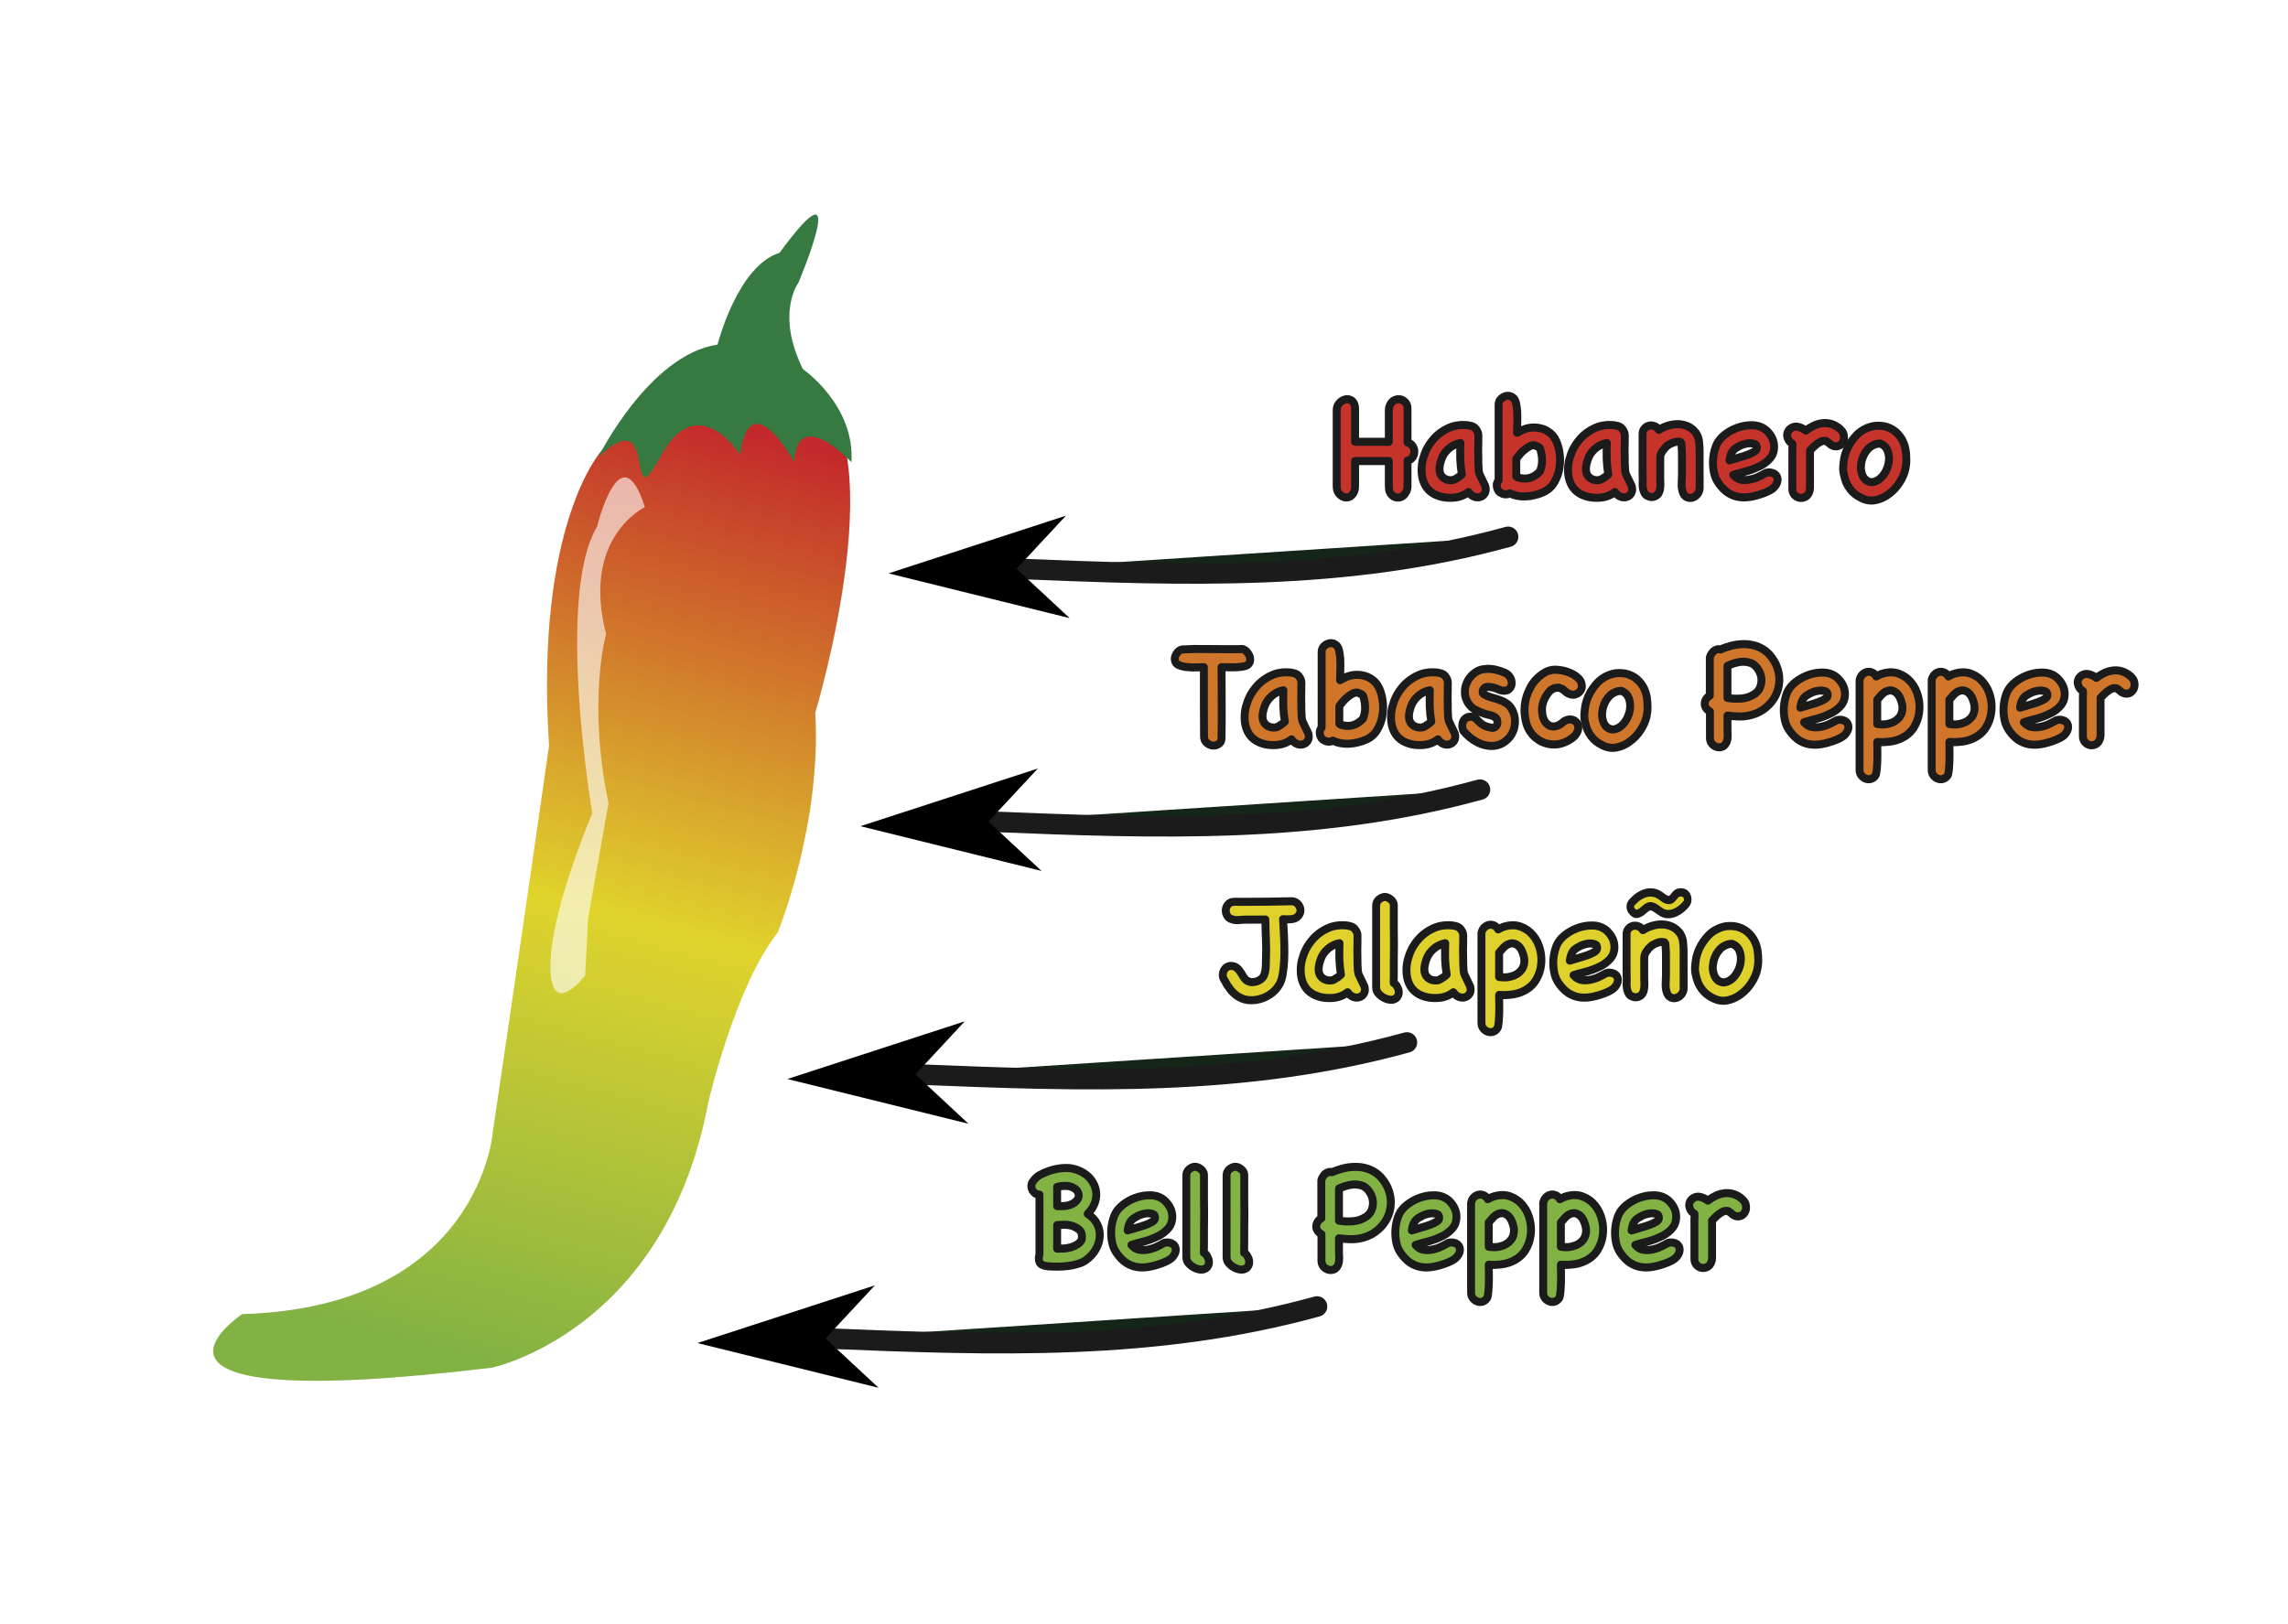<?xml version="1.0" encoding="UTF-8" standalone="no"?>
<svg
   version="1.1"
   x="0"
   y="0"
   width="1038.944"
   height="737.827"
   viewBox="0 0 1038.944 737.827"
   id="svg122020"
   sodipodi:docname="scovillescalediagram.svg"
   xml:space="preserve"
   inkscape:version="1.2.2 (b0a8486, 2022-12-01)"
   xmlns:inkscape="http://www.inkscape.org/namespaces/inkscape"
   xmlns:sodipodi="http://sodipodi.sourceforge.net/DTD/sodipodi-0.dtd"
   xmlns:xlink="http://www.w3.org/1999/xlink"
   xmlns="http://www.w3.org/2000/svg"
   xmlns:svg="http://www.w3.org/2000/svg"><defs
     id="defs122024"><marker
       style="overflow:visible"
       id="Arrow1L"
       refX="0"
       refY="0"
       orient="auto-start-reverse"
       inkscape:stockid="Arrow1L"
       markerWidth="8.75"
       markerHeight="5"
       viewBox="0 0 8.75 5"
       inkscape:isstock="true"
       inkscape:collect="always"
       preserveAspectRatio="xMidYMid"><path
         style="fill:context-stroke;fill-rule:evenodd;stroke:none"
         d="M 0,0 5,-5 -12.5,0 5,5 Z"
         id="arrow1L"
         transform="scale(-0.5)" /></marker><linearGradient
       inkscape:collect="always"
       id="linearGradient123259"><stop
         style="stop-color:#c3282b;stop-opacity:1;"
         offset="0"
         id="stop123255" /><stop
         style="stop-color:#e0d32c;stop-opacity:1;"
         offset="0.518"
         id="stop123332" /><stop
         style="stop-color:#82b244;stop-opacity:1;"
         offset="1"
         id="stop123257" /></linearGradient><linearGradient
       inkscape:collect="always"
       xlink:href="#linearGradient123259"
       id="linearGradient123261"
       x1="270.144"
       y1="91.315"
       x2="121.659"
       y2="330.368"
       gradientUnits="userSpaceOnUse"
       gradientTransform="matrix(1.423,-0.478,0.508,1.516,-153.341,-2.225)" /></defs><sodipodi:namedview
     id="namedview122022"
     pagecolor="#ffffff"
     bordercolor="#000000"
     borderopacity="0.25"
     inkscape:showpageshadow="2"
     inkscape:pageopacity="0.0"
     inkscape:pagecheckerboard="0"
     inkscape:deskcolor="#d1d1d1"
     showgrid="false"
     inkscape:zoom="0.41986485"
     inkscape:cx="434.66368"
     inkscape:cy="472.77118"
     inkscape:window-width="1390"
     inkscape:window-height="1099"
     inkscape:window-x="0"
     inkscape:window-y="26"
     inkscape:window-maximized="0"
     inkscape:current-layer="Layer_1" /><g
     id="Layer_1"
     transform="translate(92.363,195.484)"><g
       id="g148775"><path
         d="m 180.808,9.221 c 0,0 -30.452,33.12 -23.857,134.037 0,0 -13.991,97.631 -25.532,175.371 0,0 -5.764,79.522 -113.81,82.788 0,0 -70.088,46.416 113.364,24.332 0,0 78.917,-16.4 98.374,-120.903 0,0 12.273,-52.566 31.421,-76.737 0,0 19.993,-48.676 17.073,-99.86 0,0 39.387,-130.376 -6.018,-149.56 C 226.435,-40.444 180.808,9.221 180.808,9.221"
         fill="#C3282B"
         id="path122007"
         style="fill:url(#linearGradient123261);fill-opacity:1;stroke-width:1.549" /><path
         d="m 179.239,12.263 c 0,0 23.014,-46.579 54.224,-51.228 0,0 8.963,-35.66 28.158,-41.711 33.706,-45.847 8.534,13.683 8.534,13.683 0,0 -10.468,13.82 2.08,39.187 0,0 23.705,16.271 22.007,42.263 0,0 -24.382,-26.177 -26.011,-0.148 0,0 -20.091,-36.551 -24.529,-3.283 0,0 -19.219,-30.428 -36.087,0.713 -16.836,31.073 0.087,-26.773 -28.375,0.523"
         fill="#378343"
         id="path122009"
         sodipodi:nodetypes="cccccccccc"
         style="fill:#367941;fill-opacity:1;stroke-width:1.549" /><path
         d="m 173.37,247.598 c 0,0 -15.99,20.834 -15.809,-4.648 0.217,-25.38 19.041,-68.988 19.041,-68.988 0,0 -16.88,-98.666 2.186,-130.308 0,0 10.634,-43.678 21.669,-8.768 0,0 -28.963,13.553 -17.623,57.6 0,0 -8.568,30.695 1.115,76.853 l -9.269,52.275 -1.308,25.984"
         fill="#fffffe"
         id="path122011"
         style="opacity:0.613;stroke-width:1.549" /><path
         style="opacity:1;fill:#152518;fill-opacity:1;stroke:#1b1b1b;stroke-width:9.31;stroke-linecap:round;stroke-linejoin:round;stroke-dasharray:none;marker-start:url(#Arrow1L)"
         d="m 282.477,412.456 c 76.566,3.151 149.628,5.793 223.192,-14.508"
         id="path134402"
         sodipodi:nodetypes="cc" /><g
         aria-label="Bell Pepper"
         transform="scale(0.992,1.009)"
         id="text135769"
         style="font-weight:bold;font-size:60px;-inkscape-font-specification:'sans-serif Bold';opacity:1;fill:#82b244;stroke:#1b1b1b;stroke-width:3.623;stroke-linecap:round;stroke-linejoin:round"><path
           d="m 386.214,376.255 q -2.851,-0.331 -3.514,-1.856 -0.597,-1.591 0,-3.448 v -26.917 q -1.061,0 -1.923,-0.53 -0.796,-0.597 -1.326,-1.459 -0.464,-0.862 -0.464,-1.856 0,-1.061 0.597,-1.923 1.326,-1.989 3.381,-3.116 2.122,-1.127 4.376,-1.856 3.514,-1.127 7.028,-1.26 3.58,-0.133 7.028,1.459 3.116,1.459 4.906,3.779 1.79,2.32 2.254,4.972 0.464,2.586 -0.464,5.37 -0.928,2.718 -3.315,5.105 3.116,1.989 4.442,4.773 1.326,2.718 1.061,5.635 -0.199,2.917 -1.856,5.635 -1.591,2.718 -4.376,4.707 -1.657,1.193 -3.912,1.79 -2.188,0.663 -4.575,0.928 -2.32,0.265 -4.641,0.265 -2.32,0 -4.243,-0.133 z m 14.122,-16.84 q -1.193,-0.796 -2.32,-1.193 -1.127,-0.398 -2.32,-0.53 -1.127,-0.133 -2.32,-0.066 -1.193,0.066 -2.586,0.133 v 10.608 q 1.459,0 3.116,-0.066 1.657,-0.133 3.182,-0.53 1.525,-0.464 2.851,-1.26 1.326,-0.796 2.122,-2.188 0.199,-1.591 -0.066,-2.718 -0.265,-1.193 -1.657,-2.188 z m -9.547,-10.21 q 1.193,0 2.387,0 1.193,0 2.32,-0.199 1.193,-0.265 2.254,-0.796 1.127,-0.53 1.989,-1.525 1.26,-1.392 0.862,-2.917 -0.331,-1.591 -1.856,-2.519 -1.724,-1.127 -3.912,-1.127 -2.188,-0.066 -4.044,0.464 z"
           style="font-family:Chalkboard;-inkscape-font-specification:'Chalkboard Bold'"
           id="path151975" /><path
           d="m 439.783,365.779 q 1.591,-0.398 2.785,0 1.26,0.332 1.923,1.193 0.663,0.862 0.597,2.122 -0.066,1.26 -1.127,2.652 -0.862,1.127 -2.387,1.923 -1.525,0.796 -2.851,1.26 -3.249,1.193 -6.166,1.657 -2.917,0.464 -5.503,0 -2.519,-0.464 -4.773,-1.923 -2.188,-1.459 -4.111,-4.111 -1.326,-1.79 -1.989,-4.044 -0.597,-2.32 -0.663,-4.707 -0.066,-2.387 0.398,-4.707 0.464,-2.32 1.326,-4.177 1.127,-2.32 3.58,-4.243 2.453,-1.923 5.436,-3.05 2.983,-1.127 6.099,-1.26 3.116,-0.199 5.503,0.928 1.989,0.928 3.381,2.718 1.459,1.724 1.989,3.779 0.53,2.055 0.066,4.177 -0.398,2.055 -2.122,3.779 -1.657,1.657 -3.646,2.718 -1.989,0.994 -4.111,1.79 -2.122,0.729 -4.376,1.26 -2.188,0.53 -4.243,1.193 1.392,1.591 3.182,2.055 1.79,0.398 3.713,0.133 1.989,-0.265 3.978,-1.061 1.989,-0.862 3.713,-1.856 z m -13.392,-11.403 q -1.525,0.862 -2.254,2.188 -0.729,1.26 -1.061,3.58 1.724,-0.53 3.845,-1.127 2.188,-0.597 4.111,-1.26 1.923,-0.663 3.249,-1.459 1.326,-0.796 1.326,-1.724 0,-0.53 -0.199,-0.994 -0.133,-0.53 -0.663,-0.729 -1.856,-0.663 -3.845,-0.265 -1.989,0.398 -3.315,1.127 z"
           style="font-family:Chalkboard;-inkscape-font-specification:'Chalkboard Bold'"
           id="path151977" /><path
           d="m 458.546,370.553 q 0.729,0.663 1.193,1.724 0.53,0.994 0.53,2.055 0.066,0.994 -0.464,1.856 -0.464,0.928 -1.724,1.392 -0.994,0.331 -2.188,0.133 -1.193,-0.199 -2.387,-0.796 -1.127,-0.597 -2.055,-1.459 -0.862,-0.796 -1.26,-1.79 -0.133,-0.331 -0.199,-0.729 -0.066,-0.464 -0.066,-0.796 v -36.796 q 0,-1.525 1.127,-2.586 1.193,-1.061 2.586,-1.26 0.663,-0.066 1.392,0.199 0.796,0.265 1.459,0.796 0.663,0.464 1.061,1.127 0.464,0.663 0.464,1.392 0,1.724 0,4.575 0,2.851 0,6.232 0.066,3.381 0.066,7.028 0,3.58 -0.066,6.895 0,3.315 0,6.099 0,2.718 -0.066,4.376 z"
           style="font-family:Chalkboard;-inkscape-font-specification:'Chalkboard Bold'"
           id="path151979" /><path
           d="m 476.977,370.553 q 0.729,0.663 1.193,1.724 0.53,0.994 0.53,2.055 0.066,0.994 -0.464,1.856 -0.464,0.928 -1.724,1.392 -0.994,0.331 -2.188,0.133 -1.193,-0.199 -2.387,-0.796 -1.127,-0.597 -2.055,-1.459 -0.862,-0.796 -1.26,-1.79 -0.133,-0.331 -0.199,-0.729 -0.066,-0.464 -0.066,-0.796 v -36.796 q 0,-1.525 1.127,-2.586 1.193,-1.061 2.586,-1.26 0.663,-0.066 1.392,0.199 0.796,0.265 1.459,0.796 0.663,0.464 1.061,1.127 0.464,0.663 0.464,1.392 0,1.724 0,4.575 0,2.851 0,6.232 0.066,3.381 0.066,7.028 0,3.58 -0.066,6.895 0,3.315 0,6.099 0,2.718 -0.066,4.376 z"
           style="font-family:Chalkboard;-inkscape-font-specification:'Chalkboard Bold'"
           id="path151981" /><path
           d="m 511.783,337.337 q 0.199,-0.729 0.663,-1.392 0.464,-0.729 1.061,-1.26 0.663,-0.53 1.392,-0.729 0.796,-0.265 1.591,0 2.453,-0.994 4.972,-1.657 2.586,-0.663 5.105,-0.729 2.586,-0.133 5.039,0.464 2.519,0.53 4.84,2.055 1.856,1.193 3.249,2.983 1.459,1.79 2.387,3.779 1.591,3.58 1.459,7.16 -0.133,3.514 -1.657,6.564 -1.525,3.05 -4.309,5.37 -2.718,2.32 -6.431,3.381 -2.785,0.796 -5.702,0.796 -2.851,-0.066 -5.635,-0.398 v 6.431 q 0,0.729 0.066,1.525 0.066,0.796 0,1.591 0,0.796 -0.199,1.525 -0.133,0.796 -0.597,1.459 -0.796,1.326 -2.055,1.591 -1.26,0.331 -2.453,-0.133 -1.127,-0.398 -1.989,-1.459 -0.796,-0.994 -0.796,-2.453 v -11.934 q -1.26,-0.663 -1.856,-1.657 -0.597,-0.994 -0.53,-1.989 0.066,-1.061 0.663,-1.989 0.597,-0.928 1.657,-1.525 v -16.972 z m 19.293,2.917 q -2.785,-1.127 -5.702,-0.663 -2.851,0.464 -5.569,1.724 v 14.453 q 3.116,0.53 6.365,0.265 3.249,-0.265 5.967,-1.989 1.923,-1.26 2.652,-3.182 0.729,-1.923 0.53,-3.912 -0.199,-1.989 -1.326,-3.779 -1.127,-1.856 -2.917,-2.917 z"
           style="font-family:Chalkboard;-inkscape-font-specification:'Chalkboard Bold'"
           id="path151983" /><path
           d="m 569.86,365.779 q 1.591,-0.398 2.785,0 1.26,0.332 1.923,1.193 0.663,0.862 0.597,2.122 -0.066,1.26 -1.127,2.652 -0.862,1.127 -2.387,1.923 -1.525,0.796 -2.851,1.26 -3.249,1.193 -6.166,1.657 -2.917,0.464 -5.503,0 -2.519,-0.464 -4.773,-1.923 -2.188,-1.459 -4.111,-4.111 -1.326,-1.79 -1.989,-4.044 -0.597,-2.32 -0.663,-4.707 -0.066,-2.387 0.398,-4.707 0.464,-2.32 1.326,-4.177 1.127,-2.32 3.58,-4.243 2.453,-1.923 5.436,-3.05 2.983,-1.127 6.099,-1.26 3.116,-0.199 5.503,0.928 1.989,0.928 3.381,2.718 1.459,1.724 1.989,3.779 0.53,2.055 0.066,4.177 -0.398,2.055 -2.122,3.779 -1.657,1.657 -3.646,2.718 -1.989,0.994 -4.111,1.79 -2.122,0.729 -4.376,1.26 -2.188,0.53 -4.243,1.193 1.392,1.591 3.182,2.055 1.79,0.398 3.713,0.133 1.989,-0.265 3.978,-1.061 1.989,-0.862 3.713,-1.856 z m -13.392,-11.403 q -1.525,0.862 -2.254,2.188 -0.729,1.26 -1.061,3.58 1.724,-0.53 3.845,-1.127 2.188,-0.597 4.111,-1.26 1.923,-0.663 3.249,-1.459 1.326,-0.796 1.326,-1.724 0,-0.53 -0.199,-0.994 -0.133,-0.53 -0.663,-0.729 -1.856,-0.663 -3.845,-0.265 -1.989,0.398 -3.315,1.127 z"
           style="font-family:Chalkboard;-inkscape-font-specification:'Chalkboard Bold'"
           id="path151985" /><path
           d="m 580.335,347.415 q 0.464,-1.591 1.459,-2.387 1.061,-0.862 2.188,-0.994 1.193,-0.133 2.254,0.398 1.061,0.53 1.657,1.657 0.729,-0.398 1.459,-0.729 0.729,-0.331 1.657,-0.597 4.243,-1.127 7.492,0.199 3.315,1.26 5.503,3.978 2.188,2.652 3.116,6.298 0.928,3.58 0.398,7.227 -0.464,3.58 -2.519,6.762 -2.055,3.116 -5.901,4.84 -2.519,1.127 -5.304,1.392 -2.718,0.331 -5.436,0.133 0,0.066 0,1.061 0.066,0.994 0.066,2.519 0,1.525 0,3.315 0,1.79 -0.133,3.448 -0.066,1.657 -0.265,2.917 -0.133,1.326 -0.464,1.79 -0.862,1.26 -2.122,1.591 -1.26,0.331 -2.387,-0.133 -1.127,-0.398 -1.989,-1.459 -0.796,-0.994 -0.796,-2.453 v -40.376 z m 8.486,8.619 q -0.199,0.331 -0.199,0.331 0,-0.066 -0.265,0.199 v 10.939 q 1.326,0.199 2.652,0.199 1.326,0 2.785,-0.398 2.983,-0.729 4.707,-2.851 1.724,-2.188 1.326,-5.37 -0.199,-1.326 -0.796,-2.718 -0.53,-1.459 -1.459,-2.453 -0.928,-0.994 -2.188,-1.392 -1.26,-0.398 -2.851,0.265 -1.127,0.464 -2.055,1.392 -0.862,0.928 -1.657,1.856 z"
           style="font-family:Chalkboard;-inkscape-font-specification:'Chalkboard Bold'"
           id="path151987" /><path
           d="m 613.352,347.415 q 0.464,-1.591 1.459,-2.387 1.061,-0.862 2.188,-0.994 1.193,-0.133 2.254,0.398 1.061,0.53 1.657,1.657 0.729,-0.398 1.459,-0.729 0.729,-0.331 1.657,-0.597 4.243,-1.127 7.492,0.199 3.315,1.26 5.503,3.978 2.188,2.652 3.116,6.298 0.928,3.58 0.398,7.227 -0.464,3.58 -2.519,6.762 -2.055,3.116 -5.901,4.84 -2.519,1.127 -5.304,1.392 -2.718,0.331 -5.436,0.133 0,0.066 0,1.061 0.066,0.994 0.066,2.519 0,1.525 0,3.315 0,1.79 -0.133,3.448 -0.066,1.657 -0.265,2.917 -0.133,1.326 -0.464,1.79 -0.862,1.26 -2.122,1.591 -1.26,0.331 -2.387,-0.133 -1.127,-0.398 -1.989,-1.459 -0.796,-0.994 -0.796,-2.453 v -40.376 z m 8.486,8.619 q -0.199,0.331 -0.199,0.331 0,-0.066 -0.265,0.199 v 10.939 q 1.326,0.199 2.652,0.199 1.326,0 2.785,-0.398 2.983,-0.729 4.707,-2.851 1.724,-2.188 1.326,-5.37 -0.199,-1.326 -0.796,-2.718 -0.53,-1.459 -1.459,-2.453 -0.928,-0.994 -2.188,-1.392 -1.26,-0.398 -2.851,0.265 -1.127,0.464 -2.055,1.392 -0.862,0.928 -1.657,1.856 z"
           style="font-family:Chalkboard;-inkscape-font-specification:'Chalkboard Bold'"
           id="path151989" /><path
           d="m 670.435,365.779 q 1.591,-0.398 2.785,0 1.26,0.332 1.923,1.193 0.663,0.862 0.597,2.122 -0.066,1.26 -1.127,2.652 -0.862,1.127 -2.387,1.923 -1.525,0.796 -2.851,1.26 -3.249,1.193 -6.166,1.657 -2.917,0.464 -5.503,0 -2.519,-0.464 -4.773,-1.923 -2.188,-1.459 -4.11,-4.111 -1.326,-1.79 -1.989,-4.044 -0.597,-2.32 -0.663,-4.707 -0.066,-2.387 0.398,-4.707 0.464,-2.32 1.326,-4.177 1.127,-2.32 3.58,-4.243 2.453,-1.923 5.436,-3.05 2.983,-1.127 6.099,-1.26 3.116,-0.199 5.503,0.928 1.989,0.928 3.381,2.718 1.459,1.724 1.989,3.779 0.53,2.055 0.066,4.177 -0.398,2.055 -2.122,3.779 -1.657,1.657 -3.646,2.718 -1.989,0.994 -4.11,1.79 -2.122,0.729 -4.376,1.26 -2.188,0.53 -4.243,1.193 1.392,1.591 3.182,2.055 1.79,0.398 3.713,0.133 1.989,-0.265 3.978,-1.061 1.989,-0.862 3.713,-1.856 z M 657.043,354.376 q -1.525,0.862 -2.254,2.188 -0.729,1.26 -1.061,3.58 1.724,-0.53 3.845,-1.127 2.188,-0.597 4.111,-1.26 1.923,-0.663 3.249,-1.459 1.326,-0.796 1.326,-1.724 0,-0.53 -0.199,-0.994 -0.133,-0.53 -0.663,-0.729 -1.856,-0.663 -3.845,-0.265 -1.989,0.398 -3.315,1.127 z"
           style="font-family:Chalkboard;-inkscape-font-specification:'Chalkboard Bold'"
           id="path151991" /><path
           d="m 682.501,354.376 q 0,0.265 0.066,-0.133 0.066,-0.464 -0.066,-1.591 -1.061,-0.597 -1.657,-1.525 -0.597,-0.928 -0.729,-1.989 -0.066,-1.061 0.398,-1.989 0.53,-0.994 1.657,-1.657 1.525,-0.862 3.315,-0.331 1.856,0.53 3.182,1.591 1.657,-1.26 3.448,-2.122 1.79,-0.862 3.646,-1.127 1.856,-0.331 3.779,0.066 1.923,0.398 3.779,1.657 0.928,0.597 1.724,1.525 0.796,0.862 0.994,1.989 0.331,1.657 -0.265,2.917 -0.597,1.193 -1.657,1.79 -1.061,0.53 -2.387,0.331 -1.326,-0.265 -2.519,-1.459 -0.398,-0.265 -0.597,-0.398 -0.133,-0.199 -0.663,-0.464 -1.061,-0.265 -2.122,0.133 -0.994,0.398 -1.989,1.127 -0.928,0.663 -1.79,1.525 -0.796,0.796 -1.459,1.459 v 16.906 q 0,0.994 -0.398,1.923 -0.597,1.525 -1.923,2.122 -1.26,0.597 -2.586,0.331 -1.26,-0.265 -2.254,-1.326 -0.928,-1.061 -0.928,-2.718 v -18.564 z"
           style="font-family:Chalkboard;-inkscape-font-specification:'Chalkboard Bold'"
           id="path151993" /></g><g
         aria-label="Tabasco Pepper"
         transform="scale(0.992,1.009)"
         id="text140696"
         style="font-weight:bold;font-size:60px;-inkscape-font-specification:'sans-serif Bold';opacity:1;fill:#d0762b;stroke:#1b1b1b;stroke-width:3.623;stroke-linecap:round;stroke-linejoin:round"><path
           d="m 476.066,98.572 q 1.26,0.53 2.055,1.724 0.862,1.127 0.994,2.387 0.199,1.193 -0.464,2.188 -0.597,0.994 -2.188,1.326 -3.05,0.53 -5.768,0.464 -2.652,-0.066 -4.641,-0.066 0,7.956 0.066,15.646 0.066,7.691 -0.066,16.243 0,1.856 -1.26,2.652 -1.26,0.862 -2.785,0.729 -1.459,-0.133 -2.718,-1.193 -1.26,-1.061 -1.26,-2.917 -0.066,-7.823 -0.066,-15.58 0,-7.757 0,-15.58 -0.597,0 -2.055,0.066 -1.392,0.066 -3.116,0.066 -1.657,-0.066 -3.448,-0.265 -1.79,-0.265 -3.116,-0.928 -1.061,-0.53 -1.392,-1.525 -0.331,-1.061 -0.066,-2.122 0.331,-1.061 1.127,-1.989 0.796,-0.928 1.989,-1.26 5.569,-0.331 10.74,-0.199 5.238,0.066 10.608,0.066 1.591,0 3.182,0 1.591,-0.066 3.249,-0.066 z"
           style="font-family:Chalkboard;-inkscape-font-specification:'Chalkboard Bold'"
           id="path151996" /><path
           d="m 505.768,136.428 q 0.53,1.923 -0.199,3.182 -0.729,1.26 -2.055,1.657 -1.26,0.464 -2.785,-0.066 -1.525,-0.53 -2.652,-2.122 -1.856,1.392 -3.646,1.923 -1.724,0.597 -3.978,0.663 -3.381,0.133 -6.033,-0.796 -2.652,-0.862 -4.508,-2.652 -1.79,-1.79 -2.652,-4.442 -0.862,-2.718 -0.597,-6.232 0.133,-1.459 0.464,-2.851 0.398,-1.392 0.862,-2.718 0.53,-1.459 1.459,-3.116 0.994,-1.657 1.989,-2.851 3.58,-4.376 8.95,-6.298 0.928,-0.332 2.519,-0.597 1.591,-0.265 3.182,-0.199 1.657,0 3.116,0.398 1.525,0.398 2.254,1.392 0.597,0.796 0.862,1.392 0.265,0.597 0.265,1.26 0.066,0.663 0,1.459 0,0.729 0,1.856 0,1.856 -0.066,3.646 0,1.724 0.066,3.514 0,0.597 0,1.591 0,0.928 0.066,1.989 0.066,1.061 0.133,2.055 0.133,0.928 0.331,1.525 z m -14.055,-2.983 q 0.729,-0.464 1.657,-0.994 0.928,-0.597 1.657,-1.326 -0.597,-3.514 -0.729,-7.028 -0.066,-3.514 0.066,-7.094 -2.983,0.53 -5.37,2.586 -2.387,2.055 -3.315,4.84 -0.398,1.127 -0.663,2.32 -0.265,1.193 -0.199,2.32 0.066,1.525 0.796,2.586 0.729,0.994 1.724,1.525 1.061,0.53 2.188,0.597 1.193,0.066 2.188,-0.331 z"
           style="font-family:Chalkboard;-inkscape-font-specification:'Chalkboard Bold'"
           id="path151998" /><path
           d="m 524.133,141.069 q -1.923,0.066 -3.713,-0.265 -1.724,-0.331 -3.448,-1.127 -0.862,0.464 -1.724,0.464 -0.796,0 -1.525,-0.265 -0.663,-0.265 -1.193,-0.597 -0.464,-0.398 -0.663,-0.597 -0.729,-1.061 -0.862,-2.387 -0.133,-1.326 0.862,-2.519 V 99.699 q 0,-1.525 1.061,-2.519 1.061,-1.061 2.453,-1.326 1.392,-0.265 2.652,0.464 1.326,0.729 1.79,2.652 0.265,1.193 0.398,2.387 0.199,1.127 0.199,2.652 0.066,1.525 0,3.514 0,1.989 -0.133,4.906 0.597,-0.331 1.193,-0.597 0.663,-0.331 1.326,-0.663 1.856,-0.862 3.978,-1.061 2.122,-0.199 4.111,0.265 2.055,0.398 3.779,1.591 1.79,1.127 2.917,2.983 1.591,2.652 2.122,6.232 0.597,3.514 0,7.028 -0.53,3.448 -2.32,6.431 -1.724,2.983 -4.906,4.442 -1.989,0.928 -4.111,1.392 -2.055,0.53 -4.243,0.597 z m -4.177,-16.972 v 7.956 q 0.133,0.133 0.265,0.199 0.133,0.066 0.265,0.199 5.967,1.989 10.343,-2.718 0.994,-2.652 0.928,-4.972 0,-2.387 -0.862,-5.105 -0.332,-0.796 -1.127,-0.994 -0.729,-0.265 -1.326,-0.597 -1.061,-0.199 -2.32,0.398 -1.193,0.597 -2.32,1.525 -1.127,0.862 -2.055,1.923 -0.928,1.061 -1.459,1.79 z"
           style="font-family:Chalkboard;-inkscape-font-specification:'Chalkboard Bold'"
           id="path152000" /><path
           d="m 572.795,136.428 q 0.53,1.923 -0.199,3.182 -0.729,1.26 -2.055,1.657 -1.26,0.464 -2.785,-0.066 -1.525,-0.53 -2.652,-2.122 -1.856,1.392 -3.646,1.923 -1.724,0.597 -3.978,0.663 -3.381,0.133 -6.033,-0.796 -2.652,-0.862 -4.508,-2.652 -1.79,-1.79 -2.652,-4.442 -0.862,-2.718 -0.597,-6.232 0.133,-1.459 0.464,-2.851 0.398,-1.392 0.862,-2.718 0.53,-1.459 1.459,-3.116 0.994,-1.657 1.989,-2.851 3.58,-4.376 8.95,-6.298 0.928,-0.332 2.519,-0.597 1.591,-0.265 3.182,-0.199 1.657,0 3.116,0.398 1.525,0.398 2.254,1.392 0.597,0.796 0.862,1.392 0.265,0.597 0.265,1.26 0.066,0.663 0,1.459 0,0.729 0,1.856 0,1.856 -0.066,3.646 0,1.724 0.066,3.514 0,0.597 0,1.591 0,0.928 0.066,1.989 0.066,1.061 0.133,2.055 0.133,0.928 0.331,1.525 z m -14.055,-2.983 q 0.729,-0.464 1.657,-0.994 0.928,-0.597 1.657,-1.326 -0.597,-3.514 -0.729,-7.028 -0.066,-3.514 0.066,-7.094 -2.983,0.53 -5.37,2.586 -2.387,2.055 -3.315,4.84 -0.398,1.127 -0.663,2.32 -0.265,1.193 -0.199,2.32 0.066,1.525 0.796,2.586 0.729,0.994 1.724,1.525 1.061,0.53 2.188,0.597 1.193,0.066 2.188,-0.331 z"
           style="font-family:Chalkboard;-inkscape-font-specification:'Chalkboard Bold'"
           id="path152002" /><path
           d="m 576.574,134.904 q -0.398,-1.127 -0.331,-2.188 0.066,-1.127 0.53,-1.989 0.53,-0.928 1.459,-1.392 0.928,-0.53 2.254,-0.398 0.729,0.066 1.326,0.398 0.597,0.331 1.061,0.796 0.53,0.464 0.994,0.994 0.53,0.53 1.061,0.928 1.127,0.862 2.387,1.26 1.26,0.398 2.652,0.597 0.928,0 1.459,-0.464 0.597,-0.464 0.796,-1.127 0.199,-0.663 0.066,-1.392 -0.066,-0.796 -0.464,-1.26 -1.127,-1.127 -2.785,-1.459 -1.591,-0.331 -2.983,-0.796 -1.989,-0.663 -3.912,-1.657 -1.923,-1.061 -3.116,-2.851 -1.26,-1.856 -1.525,-3.912 -0.199,-2.122 0.332,-4.11 0.597,-1.989 1.923,-3.646 1.326,-1.657 3.182,-2.718 1.392,-0.796 3.05,-0.994 1.657,-0.265 3.315,-0.133 1.724,0.133 3.381,0.663 1.657,0.464 3.05,1.061 1.591,0.729 2.387,2.055 0.796,1.326 0.729,2.718 0,1.326 -0.928,2.32 -0.862,0.994 -2.586,0.994 -1.061,0 -1.923,-0.331 -0.862,-0.398 -1.79,-0.729 -1.193,-0.464 -2.586,-0.597 -1.392,-0.199 -2.254,0.133 -0.265,0.066 -0.597,0.464 -0.331,0.331 -0.53,0.862 -0.133,0.53 -0.066,1.061 0.133,0.53 0.729,0.862 1.591,0.862 3.381,1.326 1.79,0.464 3.514,1.061 1.724,0.597 3.182,1.525 1.525,0.928 2.519,2.652 1.459,2.519 1.459,5.304 0.066,2.718 -1.061,5.105 -1.127,2.387 -3.315,4.044 -2.188,1.724 -5.105,2.055 -2.055,0.199 -4.044,-0.265 -1.989,-0.398 -3.845,-1.392 -1.856,-0.928 -3.448,-2.254 -1.591,-1.326 -2.785,-2.785 z"
           style="font-family:Chalkboard;-inkscape-font-specification:'Chalkboard Bold'"
           id="path152004" /><path
           d="m 622.718,131.058 q 1.657,-1.061 3.116,-0.928 1.525,0.133 2.453,1.061 0.994,0.862 1.061,2.387 0.133,1.459 -0.994,3.116 -0.729,1.127 -2.122,2.055 -1.326,0.928 -2.586,1.459 -2.917,1.326 -5.901,1.193 -2.983,-0.133 -5.569,-1.459 -2.519,-1.326 -4.376,-3.646 -1.856,-2.387 -2.519,-5.503 -1.326,-5.967 0.53,-11.47 0.729,-1.989 1.724,-3.845 1.061,-1.856 2.519,-3.381 1.459,-1.525 3.249,-2.652 1.79,-1.193 3.912,-1.591 1.459,-0.265 3.713,0.066 2.254,0.265 4.376,1.127 2.188,0.862 3.779,2.254 1.657,1.392 1.856,3.315 0.133,1.061 -0.265,1.989 -0.398,0.862 -1.127,1.459 -0.729,0.597 -1.724,0.862 -0.928,0.199 -1.923,-0.066 -1.193,-0.331 -1.923,-0.862 -0.663,-0.597 -1.79,-1.525 -0.53,-0.133 -0.994,-0.398 -0.464,-0.331 -0.994,-0.265 l -1.79,0.199 q -0.464,0.265 -0.862,0.464 -0.398,0.199 -0.796,0.398 -2.254,2.254 -3.315,5.039 -1.061,2.718 -0.53,5.901 0.331,2.055 1.26,3.381 0.994,1.326 2.254,1.856 1.326,0.464 2.851,0.066 1.591,-0.398 3.116,-1.79 z"
           style="font-family:Chalkboard;-inkscape-font-specification:'Chalkboard Bold'"
           id="path152006" /><path
           d="m 632.662,123.5 q 0.464,-1.923 1.26,-3.779 0.862,-1.856 2.055,-3.514 1.193,-1.724 2.652,-3.116 1.525,-1.392 3.249,-2.254 3.05,-1.591 6.099,-1.591 3.116,-0.066 5.768,1.193 2.652,1.26 4.508,3.779 1.856,2.453 2.453,5.901 0.331,2.254 0.331,4.309 0.066,1.989 -0.398,4.177 -0.663,3.116 -2.718,6.232 -1.989,3.05 -4.84,5.105 -2.785,2.122 -6.166,2.785 -3.315,0.663 -6.696,-1.061 -1.525,-0.729 -2.785,-1.724 -1.193,-0.928 -2.188,-2.254 -1.127,-1.459 -1.79,-3.05 -0.597,-1.591 -0.994,-3.315 -0.464,-1.856 -0.331,-3.713 0.133,-1.923 0.464,-3.713 z m 7.956,1.392 q -0.199,1.061 -0.332,2.122 -0.133,0.994 0,2.055 0.199,1.525 0.796,2.785 0.663,1.26 1.657,1.989 1.061,0.729 2.387,0.796 1.326,0 2.851,-0.862 1.923,-1.127 3.315,-3.448 1.392,-2.387 1.724,-4.906 0.331,-2.586 -0.53,-4.84 -0.862,-2.32 -3.381,-3.315 -1.657,0 -3.05,0.663 -1.392,0.597 -2.453,1.657 -0.994,0.994 -1.79,2.387 -0.729,1.392 -1.193,2.917 z"
           style="font-family:Chalkboard;-inkscape-font-specification:'Chalkboard Bold'"
           id="path152008" /><path
           d="m 689.613,102.02 q 0.199,-0.729 0.663,-1.392 0.464,-0.729 1.061,-1.26 0.663,-0.53 1.392,-0.729 0.796,-0.265 1.591,0 2.453,-0.994 4.972,-1.657 2.586,-0.663 5.105,-0.729 2.586,-0.133 5.039,0.464 2.519,0.53 4.84,2.055 1.856,1.193 3.249,2.983 1.459,1.79 2.387,3.779 1.591,3.58 1.459,7.16 -0.133,3.514 -1.657,6.564 -1.525,3.05 -4.309,5.37 -2.718,2.32 -6.431,3.381 -2.785,0.796 -5.702,0.796 -2.851,-0.066 -5.635,-0.398 v 6.431 q 0,0.729 0.066,1.525 0.066,0.796 0,1.591 0,0.796 -0.199,1.525 -0.133,0.796 -0.597,1.459 -0.796,1.326 -2.055,1.591 -1.26,0.331 -2.453,-0.133 -1.127,-0.398 -1.989,-1.459 -0.796,-0.994 -0.796,-2.453 v -11.934 q -1.26,-0.663 -1.856,-1.657 -0.597,-0.994 -0.53,-1.989 0.066,-1.061 0.663,-1.989 0.597,-0.928 1.657,-1.525 v -16.972 z m 19.293,2.917 q -2.785,-1.127 -5.702,-0.663 -2.851,0.464 -5.569,1.724 v 14.453 q 3.116,0.53 6.365,0.265 3.249,-0.265 5.967,-1.989 1.923,-1.26 2.652,-3.182 0.729,-1.923 0.53,-3.912 -0.199,-1.989 -1.326,-3.779 -1.127,-1.856 -2.917,-2.917 z"
           style="font-family:Chalkboard;-inkscape-font-specification:'Chalkboard Bold'"
           id="path152010" /><path
           d="m 747.69,130.462 q 1.591,-0.398 2.785,0 1.26,0.331 1.923,1.193 0.663,0.862 0.597,2.122 -0.066,1.26 -1.127,2.652 -0.862,1.127 -2.387,1.923 -1.525,0.796 -2.851,1.26 -3.249,1.193 -6.166,1.657 -2.917,0.464 -5.503,0 -2.519,-0.464 -4.773,-1.923 -2.188,-1.459 -4.111,-4.111 -1.326,-1.79 -1.989,-4.044 -0.597,-2.32 -0.663,-4.707 -0.066,-2.387 0.398,-4.707 0.464,-2.32 1.326,-4.177 1.127,-2.32 3.58,-4.243 2.453,-1.923 5.436,-3.05 2.983,-1.127 6.099,-1.26 3.116,-0.199 5.503,0.928 1.989,0.928 3.381,2.718 1.459,1.724 1.989,3.779 0.53,2.055 0.066,4.177 -0.398,2.055 -2.122,3.779 -1.657,1.657 -3.646,2.718 -1.989,0.994 -4.111,1.79 -2.122,0.729 -4.376,1.26 -2.188,0.53 -4.243,1.193 1.392,1.591 3.182,2.055 1.79,0.398 3.713,0.133 1.989,-0.265 3.978,-1.061 1.989,-0.862 3.713,-1.856 z m -13.392,-11.403 q -1.525,0.862 -2.254,2.188 -0.729,1.26 -1.061,3.58 1.724,-0.53 3.845,-1.127 2.188,-0.597 4.111,-1.26 1.923,-0.663 3.249,-1.459 1.326,-0.796 1.326,-1.724 0,-0.53 -0.199,-0.994 -0.133,-0.53 -0.663,-0.729 -1.856,-0.663 -3.845,-0.265 -1.989,0.398 -3.315,1.127 z"
           style="font-family:Chalkboard;-inkscape-font-specification:'Chalkboard Bold'"
           id="path152012" /><path
           d="m 758.165,112.097 q 0.464,-1.591 1.459,-2.387 1.061,-0.862 2.188,-0.994 1.193,-0.133 2.254,0.398 1.061,0.53 1.657,1.657 0.729,-0.398 1.459,-0.729 0.729,-0.331 1.657,-0.597 4.243,-1.127 7.492,0.199 3.315,1.26 5.503,3.978 2.188,2.652 3.116,6.298 0.928,3.58 0.398,7.227 -0.464,3.58 -2.519,6.762 -2.055,3.116 -5.901,4.84 -2.519,1.127 -5.304,1.392 -2.718,0.331 -5.436,0.133 0,0.066 0,1.061 0.066,0.994 0.066,2.519 0,1.525 0,3.315 0,1.79 -0.133,3.448 -0.066,1.657 -0.265,2.917 -0.133,1.326 -0.464,1.79 -0.862,1.26 -2.122,1.591 -1.26,0.331 -2.387,-0.133 -1.127,-0.398 -1.989,-1.459 -0.796,-0.994 -0.796,-2.453 v -40.376 z m 8.486,8.619 q -0.199,0.331 -0.199,0.331 0,-0.066 -0.265,0.199 v 10.939 q 1.326,0.199 2.652,0.199 1.326,0 2.785,-0.398 2.983,-0.729 4.707,-2.851 1.724,-2.188 1.326,-5.37 -0.199,-1.326 -0.796,-2.718 -0.53,-1.459 -1.459,-2.453 -0.928,-0.994 -2.188,-1.392 -1.26,-0.398 -2.851,0.265 -1.127,0.464 -2.055,1.392 -0.862,0.928 -1.657,1.856 z"
           style="font-family:Chalkboard;-inkscape-font-specification:'Chalkboard Bold'"
           id="path152014" /><path
           d="m 791.181,112.097 q 0.464,-1.591 1.459,-2.387 1.061,-0.862 2.188,-0.994 1.193,-0.133 2.254,0.398 1.061,0.53 1.657,1.657 0.729,-0.398 1.459,-0.729 0.729,-0.331 1.657,-0.597 4.243,-1.127 7.492,0.199 3.315,1.26 5.503,3.978 2.188,2.652 3.116,6.298 0.928,3.58 0.398,7.227 -0.464,3.58 -2.519,6.762 -2.055,3.116 -5.901,4.84 -2.519,1.127 -5.304,1.392 -2.718,0.331 -5.436,0.133 0,0.066 0,1.061 0.066,0.994 0.066,2.519 0,1.525 0,3.315 0,1.79 -0.133,3.448 -0.066,1.657 -0.265,2.917 -0.133,1.326 -0.464,1.79 -0.862,1.26 -2.122,1.591 -1.26,0.331 -2.387,-0.133 -1.127,-0.398 -1.989,-1.459 -0.796,-0.994 -0.796,-2.453 v -40.376 z m 8.486,8.619 q -0.199,0.331 -0.199,0.331 0,-0.066 -0.265,0.199 v 10.939 q 1.326,0.199 2.652,0.199 1.326,0 2.785,-0.398 2.983,-0.729 4.707,-2.851 1.724,-2.188 1.326,-5.37 -0.199,-1.326 -0.796,-2.718 -0.53,-1.459 -1.459,-2.453 -0.928,-0.994 -2.188,-1.392 -1.26,-0.398 -2.851,0.265 -1.127,0.464 -2.055,1.392 -0.862,0.928 -1.657,1.856 z"
           style="font-family:Chalkboard;-inkscape-font-specification:'Chalkboard Bold'"
           id="path152016" /><path
           d="m 848.264,130.462 q 1.591,-0.398 2.785,0 1.26,0.331 1.923,1.193 0.663,0.862 0.597,2.122 -0.066,1.26 -1.127,2.652 -0.862,1.127 -2.387,1.923 -1.525,0.796 -2.851,1.26 -3.249,1.193 -6.166,1.657 -2.917,0.464 -5.503,0 -2.519,-0.464 -4.773,-1.923 -2.188,-1.459 -4.111,-4.111 -1.326,-1.79 -1.989,-4.044 -0.597,-2.32 -0.663,-4.707 -0.066,-2.387 0.398,-4.707 0.464,-2.32 1.326,-4.177 1.127,-2.32 3.58,-4.243 2.453,-1.923 5.436,-3.05 2.983,-1.127 6.099,-1.26 3.116,-0.199 5.503,0.928 1.989,0.928 3.381,2.718 1.459,1.724 1.989,3.779 0.53,2.055 0.066,4.177 -0.398,2.055 -2.122,3.779 -1.657,1.657 -3.646,2.718 -1.989,0.994 -4.111,1.79 -2.122,0.729 -4.376,1.26 -2.188,0.53 -4.243,1.193 1.392,1.591 3.182,2.055 1.79,0.398 3.713,0.133 1.989,-0.265 3.978,-1.061 1.989,-0.862 3.713,-1.856 z m -13.392,-11.403 q -1.525,0.862 -2.254,2.188 -0.729,1.26 -1.061,3.58 1.724,-0.53 3.845,-1.127 2.188,-0.597 4.11,-1.26 1.923,-0.663 3.249,-1.459 1.326,-0.796 1.326,-1.724 0,-0.53 -0.199,-0.994 -0.133,-0.53 -0.663,-0.729 -1.856,-0.663 -3.845,-0.265 -1.989,0.398 -3.315,1.127 z"
           style="font-family:Chalkboard;-inkscape-font-specification:'Chalkboard Bold'"
           id="path152018" /><path
           d="m 860.33,119.058 q 0,0.265 0.066,-0.133 0.066,-0.464 -0.066,-1.591 -1.061,-0.597 -1.657,-1.525 -0.597,-0.928 -0.729,-1.989 -0.066,-1.061 0.398,-1.989 0.53,-0.994 1.657,-1.657 1.525,-0.862 3.315,-0.331 1.856,0.53 3.182,1.591 1.657,-1.26 3.448,-2.122 1.79,-0.862 3.646,-1.127 1.856,-0.331 3.779,0.066 1.923,0.398 3.779,1.657 0.928,0.597 1.724,1.525 0.796,0.862 0.994,1.989 0.331,1.657 -0.265,2.917 -0.597,1.193 -1.657,1.79 -1.061,0.53 -2.387,0.331 -1.326,-0.265 -2.519,-1.459 -0.398,-0.265 -0.597,-0.398 -0.133,-0.199 -0.663,-0.464 -1.061,-0.265 -2.122,0.133 -0.994,0.398 -1.989,1.127 -0.928,0.663 -1.79,1.525 -0.796,0.796 -1.459,1.459 v 16.906 q 0,0.994 -0.398,1.923 -0.597,1.525 -1.923,2.122 -1.26,0.597 -2.586,0.331 -1.26,-0.265 -2.254,-1.326 -0.928,-1.061 -0.928,-2.718 v -18.564 z"
           style="font-family:Chalkboard;-inkscape-font-specification:'Chalkboard Bold'"
           id="path152020" /></g><g
         aria-label="Habanero"
         transform="scale(0.992,1.009)"
         id="text141423"
         style="font-weight:bold;font-size:60px;-inkscape-font-specification:'sans-serif Bold';opacity:1;fill:#c5332b;stroke:#1b1b1b;stroke-width:3.623;stroke-linecap:round;stroke-linejoin:round"><path
           d="m 551.176,5.405 q 1.591,0.464 2.387,1.724 0.796,1.193 0.729,2.519 0,1.326 -0.796,2.519 -0.796,1.127 -2.32,1.459 v 11.536 q 0,1.657 -0.862,2.917 -0.796,1.326 -1.989,1.856 -1.193,0.53 -2.519,0.199 -1.326,-0.265 -2.387,-1.724 -0.464,-0.663 -0.663,-1.525 -0.133,-0.862 -0.133,-1.591 V 13.824 h -15.448 v 11.271 q 0,0.729 -0.133,1.525 -0.133,0.729 -0.464,1.326 -0.862,1.591 -2.188,2.055 -1.326,0.464 -2.586,-0.066 -1.26,-0.464 -2.188,-1.724 -0.862,-1.193 -0.862,-2.983 V -9.048 q 0,-1.724 0.994,-2.983 1.061,-1.26 2.387,-1.724 1.326,-0.53 2.652,-0.066 1.392,0.398 2.055,2.055 0.199,0.53 0.265,0.994 0.066,0.398 0.066,0.928 V 5.139 h 15.448 V -9.048 q 0,-1.326 0.597,-2.519 0.729,-1.459 2.055,-2.055 1.392,-0.597 2.652,-0.331 1.326,0.265 2.254,1.326 0.994,0.994 0.994,2.785 z"
           style="font-family:Chalkboard;-inkscape-font-specification:'Chalkboard Bold'"
           id="path152023" /><path
           d="m 586.778,25.095 q 0.53,1.923 -0.199,3.182 -0.729,1.26 -2.055,1.657 -1.26,0.464 -2.785,-0.066 -1.525,-0.53 -2.652,-2.122 -1.856,1.392 -3.646,1.923 -1.724,0.597 -3.978,0.663 -3.381,0.133 -6.033,-0.796 -2.652,-0.862 -4.508,-2.652 -1.79,-1.79 -2.652,-4.442 -0.862,-2.718 -0.597,-6.232 0.133,-1.459 0.464,-2.851 0.398,-1.392 0.862,-2.718 0.53,-1.459 1.459,-3.116 0.994,-1.657 1.989,-2.851 3.58,-4.376 8.95,-6.298 0.928,-0.331 2.519,-0.597 1.591,-0.265 3.182,-0.199 1.657,0 3.116,0.398 1.525,0.398 2.254,1.392 0.597,0.796 0.862,1.392 0.265,0.597 0.265,1.26 0.066,0.663 0,1.459 0,0.729 0,1.856 0,1.856 -0.066,3.646 0,1.724 0.066,3.514 0,0.597 0,1.591 0,0.928 0.066,1.989 0.066,1.061 0.133,2.055 0.133,0.928 0.331,1.525 z m -14.055,-2.983 q 0.729,-0.464 1.657,-0.994 0.928,-0.597 1.657,-1.326 -0.597,-3.514 -0.729,-7.028 -0.066,-3.514 0.066,-7.094 -2.983,0.53 -5.37,2.586 -2.387,2.055 -3.315,4.84 -0.398,1.127 -0.663,2.32 -0.265,1.193 -0.199,2.32 0.066,1.525 0.796,2.586 0.729,0.994 1.724,1.525 1.061,0.53 2.188,0.597 1.193,0.066 2.188,-0.331 z"
           style="font-family:Chalkboard;-inkscape-font-specification:'Chalkboard Bold'"
           id="path152025" /><path
           d="m 605.143,29.736 q -1.923,0.066 -3.713,-0.265 -1.724,-0.331 -3.448,-1.127 -0.862,0.464 -1.724,0.464 -0.796,0 -1.525,-0.265 -0.663,-0.265 -1.193,-0.597 -0.464,-0.398 -0.663,-0.597 -0.729,-1.061 -0.862,-2.387 -0.133,-1.326 0.862,-2.519 v -34.077 q 0,-1.525 1.061,-2.519 1.061,-1.061 2.453,-1.326 1.392,-0.265 2.652,0.464 1.326,0.729 1.79,2.652 0.265,1.193 0.398,2.387 0.199,1.127 0.199,2.652 0.066,1.525 0,3.514 0,1.989 -0.133,4.906 0.597,-0.331 1.193,-0.597 0.663,-0.331 1.326,-0.663 1.856,-0.862 3.978,-1.061 2.122,-0.199 4.111,0.265 2.055,0.398 3.779,1.591 1.79,1.127 2.917,2.983 1.591,2.652 2.122,6.232 0.597,3.514 0,7.028 -0.53,3.448 -2.32,6.431 -1.724,2.983 -4.906,4.442 -1.989,0.928 -4.111,1.392 -2.055,0.53 -4.243,0.597 z m -4.177,-16.972 v 7.956 q 0.133,0.133 0.265,0.199 0.133,0.066 0.265,0.199 5.967,1.989 10.343,-2.718 0.994,-2.652 0.928,-4.972 0,-2.387 -0.862,-5.105 -0.331,-0.796 -1.127,-0.994 -0.729,-0.265 -1.326,-0.597 -1.061,-0.199 -2.32,0.398 -1.193,0.597 -2.32,1.525 -1.127,0.862 -2.055,1.923 -0.928,1.061 -1.459,1.79 z"
           style="font-family:Chalkboard;-inkscape-font-specification:'Chalkboard Bold'"
           id="path152027" /><path
           d="m 653.806,25.095 q 0.53,1.923 -0.199,3.182 -0.729,1.26 -2.055,1.657 -1.26,0.464 -2.785,-0.066 -1.525,-0.53 -2.652,-2.122 -1.856,1.392 -3.646,1.923 -1.724,0.597 -3.978,0.663 -3.381,0.133 -6.033,-0.796 -2.652,-0.862 -4.508,-2.652 -1.79,-1.79 -2.652,-4.442 -0.862,-2.718 -0.597,-6.232 0.133,-1.459 0.464,-2.851 0.398,-1.392 0.862,-2.718 0.53,-1.459 1.459,-3.116 0.994,-1.657 1.989,-2.851 3.58,-4.376 8.95,-6.298 0.928,-0.331 2.519,-0.597 1.591,-0.265 3.182,-0.199 1.657,0 3.116,0.398 1.525,0.398 2.254,1.392 0.597,0.796 0.862,1.392 0.265,0.597 0.265,1.26 0.066,0.663 0,1.459 0,0.729 0,1.856 0,1.856 -0.066,3.646 0,1.724 0.066,3.514 0,0.597 0,1.591 0,0.928 0.066,1.989 0.066,1.061 0.133,2.055 0.133,0.928 0.331,1.525 z m -14.055,-2.983 q 0.729,-0.464 1.657,-0.994 0.928,-0.597 1.657,-1.326 -0.597,-3.514 -0.729,-7.028 -0.066,-3.514 0.066,-7.094 -2.983,0.53 -5.37,2.586 -2.387,2.055 -3.315,4.84 -0.398,1.127 -0.663,2.32 -0.265,1.193 -0.199,2.32 0.066,1.525 0.796,2.586 0.729,0.994 1.724,1.525 1.061,0.53 2.188,0.597 1.193,0.066 2.188,-0.331 z"
           style="font-family:Chalkboard;-inkscape-font-specification:'Chalkboard Bold'"
           id="path152029" /><path
           d="m 684.899,26.289 q -0.199,1.657 -1.26,2.718 -0.994,1.061 -2.32,1.326 -1.26,0.265 -2.453,-0.331 -1.193,-0.597 -1.724,-2.32 -0.597,-1.856 -0.464,-3.845 0.133,-2.055 0.133,-3.779 0,-3.58 0,-7.094 0.066,-3.58 -0.265,-7.16 -0.066,-0.133 -0.133,-0.199 -0.066,-0.133 -0.265,-0.331 -1.525,-0.398 -3.249,0.199 -1.724,0.597 -2.917,1.525 -1.061,0.862 -2.122,2.387 -0.994,1.459 -0.994,2.851 v 9.149 q 0,1.061 0.066,2.32 0.066,1.26 -0.133,2.453 -0.133,1.193 -0.729,2.188 -0.597,0.994 -1.923,1.459 -0.729,0.265 -1.392,0.199 -0.597,-0.066 -1.326,-0.331 -1.193,-0.398 -1.724,-1.392 -0.53,-0.928 -0.729,-1.989 -0.199,-1.127 -0.199,-2.122 0.066,-1.061 0.066,-1.657 0,-1.525 -0.066,-4.376 0,-2.917 0,-6.099 0,-3.182 0,-6.033 0,-2.917 0,-4.442 0,-1.459 0.862,-2.387 0.862,-0.994 1.989,-1.26 1.193,-0.331 2.453,0.133 1.326,0.398 2.188,1.724 2.652,-1.724 5.834,-2.32 3.182,-0.597 5.967,0.199 2.851,0.796 4.707,2.983 1.923,2.188 1.989,6.033 0,0.133 0.066,0.796 0.066,0.663 0.066,1.856 z"
           style="font-family:Chalkboard;-inkscape-font-specification:'Chalkboard Bold'"
           id="path152031" /><path
           d="m 715.264,19.128 q 1.591,-0.398 2.785,0 1.26,0.331 1.923,1.193 0.663,0.862 0.597,2.122 -0.066,1.26 -1.127,2.652 -0.862,1.127 -2.387,1.923 -1.525,0.796 -2.851,1.26 -3.249,1.193 -6.166,1.657 -2.917,0.464 -5.503,0 -2.519,-0.464 -4.773,-1.923 -2.188,-1.459 -4.111,-4.11 -1.326,-1.79 -1.989,-4.044 -0.597,-2.32 -0.663,-4.707 -0.066,-2.387 0.398,-4.707 0.464,-2.32 1.326,-4.177 1.127,-2.32 3.58,-4.243 2.453,-1.923 5.436,-3.05 2.983,-1.127 6.099,-1.26 3.116,-0.199 5.503,0.928 1.989,0.928 3.381,2.718 1.459,1.724 1.989,3.779 0.53,2.055 0.066,4.177 -0.398,2.055 -2.122,3.779 -1.657,1.657 -3.646,2.718 -1.989,0.994 -4.111,1.79 -2.122,0.729 -4.376,1.26 -2.188,0.53 -4.243,1.193 1.392,1.591 3.182,2.055 1.79,0.398 3.713,0.133 1.989,-0.265 3.978,-1.061 1.989,-0.862 3.713,-1.856 z M 701.872,7.725 q -1.525,0.862 -2.254,2.188 -0.729,1.26 -1.061,3.58 1.724,-0.53 3.845,-1.127 2.188,-0.597 4.111,-1.26 1.923,-0.663 3.249,-1.459 1.326,-0.796 1.326,-1.724 0,-0.53 -0.199,-0.994 -0.133,-0.53 -0.663,-0.729 -1.856,-0.663 -3.845,-0.265 -1.989,0.398 -3.315,1.127 z"
           style="font-family:Chalkboard;-inkscape-font-specification:'Chalkboard Bold'"
           id="path152033" /><path
           d="m 727.33,7.725 q 0,0.265 0.066,-0.133 0.066,-0.464 -0.066,-1.591 -1.061,-0.597 -1.657,-1.525 -0.597,-0.928 -0.729,-1.989 -0.066,-1.061 0.398,-1.989 0.53,-0.994 1.657,-1.657 1.525,-0.862 3.315,-0.331 1.856,0.53 3.182,1.591 1.657,-1.26 3.448,-2.122 1.79,-0.862 3.646,-1.127 1.856,-0.331 3.779,0.066 1.923,0.398 3.779,1.657 0.928,0.597 1.724,1.525 0.796,0.862 0.994,1.989 0.332,1.657 -0.265,2.917 -0.597,1.193 -1.657,1.79 -1.061,0.53 -2.387,0.331 -1.326,-0.265 -2.519,-1.459 -0.398,-0.265 -0.597,-0.398 -0.133,-0.199 -0.663,-0.464 -1.061,-0.265 -2.122,0.133 -0.994,0.398 -1.989,1.127 -0.928,0.663 -1.79,1.525 -0.796,0.796 -1.459,1.459 V 25.957 q 0,0.994 -0.398,1.923 -0.597,1.525 -1.923,2.122 -1.26,0.597 -2.586,0.331 -1.26,-0.265 -2.254,-1.326 -0.928,-1.061 -0.928,-2.718 V 7.725 Z"
           style="font-family:Chalkboard;-inkscape-font-specification:'Chalkboard Bold'"
           id="path152035" /><path
           d="m 751.131,12.167 q 0.464,-1.923 1.26,-3.779 0.862,-1.856 2.055,-3.514 1.193,-1.724 2.652,-3.116 1.525,-1.392 3.249,-2.254 3.05,-1.591 6.099,-1.591 3.116,-0.066 5.768,1.193 2.652,1.26 4.508,3.779 1.856,2.453 2.453,5.901 0.331,2.254 0.331,4.309 0.066,1.989 -0.398,4.177 -0.663,3.116 -2.718,6.232 -1.989,3.05 -4.84,5.105 -2.785,2.122 -6.166,2.785 -3.315,0.663 -6.696,-1.061 -1.525,-0.729 -2.785,-1.724 -1.193,-0.928 -2.188,-2.254 -1.127,-1.459 -1.79,-3.05 -0.597,-1.591 -0.994,-3.315 -0.464,-1.856 -0.331,-3.713 0.133,-1.923 0.464,-3.713 z m 7.956,1.392 q -0.199,1.061 -0.331,2.122 -0.133,0.994 0,2.055 0.199,1.525 0.796,2.785 0.663,1.26 1.657,1.989 1.061,0.729 2.387,0.796 1.326,0 2.851,-0.862 1.923,-1.127 3.315,-3.448 1.392,-2.387 1.724,-4.906 0.331,-2.586 -0.53,-4.84 -0.862,-2.32 -3.381,-3.315 -1.657,0 -3.05,0.663 -1.392,0.597 -2.453,1.657 -0.994,0.994 -1.79,2.387 -0.729,1.392 -1.193,2.917 z"
           style="font-family:Chalkboard;-inkscape-font-specification:'Chalkboard Bold'"
           id="path152037" /></g><path
         style="opacity:1;fill:#152518;fill-opacity:1;stroke:#1b1b1b;stroke-width:9.31;stroke-linecap:round;stroke-linejoin:round;stroke-dasharray:none;marker-start:url(#Arrow1L)"
         d="m 323.307,292.52 c 76.566,3.151 149.628,5.793 223.192,-14.508"
         id="path143031"
         sodipodi:nodetypes="cc" /><path
         style="opacity:1;fill:#152518;fill-opacity:1;stroke:#1b1b1b;stroke-width:9.31;stroke-linecap:round;stroke-linejoin:round;stroke-dasharray:none;marker-start:url(#Arrow1L)"
         d="m 356.481,177.687 c 76.566,3.151 149.628,5.793 223.192,-14.508"
         id="path143037"
         sodipodi:nodetypes="cc" /><path
         style="opacity:1;fill:#152518;fill-opacity:1;stroke:#1b1b1b;stroke-width:9.31;stroke-linecap:round;stroke-linejoin:round;stroke-dasharray:none;marker-start:url(#Arrow1L)"
         d="m 369.24,62.854 c 76.566,3.151 149.628,5.793 223.192,-14.508"
         id="path143039"
         sodipodi:nodetypes="cc" /><g
         id="g148753"><g
           aria-label="Jalapeno"
           transform="scale(0.992,1.009)"
           id="text138451"
           style="font-weight:bold;font-size:60px;-inkscape-font-specification:'sans-serif Bold';opacity:1;fill:#dfd02c;stroke:#1b1b1b;stroke-width:3.623;stroke-linecap:round;stroke-linejoin:round"><path
             d="m 497.969,211.971 q 1.326,0 2.32,0.663 0.994,0.663 1.459,1.724 0.53,0.994 0.398,2.188 -0.133,1.127 -1.061,2.122 -0.597,0.663 -1.459,0.994 -0.862,0.331 -1.79,0.398 -0.928,0.066 -1.923,0.066 -0.928,-0.066 -1.724,-0.066 0,0.199 0.133,1.923 0.133,1.657 0.265,4.309 0.133,2.586 0.199,5.834 0.066,3.182 -0.066,6.298 -0.133,3.116 -0.597,5.834 -0.398,2.718 -1.193,4.376 -1.193,2.453 -3.381,4.309 -2.188,1.79 -4.84,2.718 -2.652,0.928 -5.503,0.862 -2.785,-0.066 -5.238,-1.459 -2.122,-1.193 -3.845,-3.315 -1.657,-2.122 -2.785,-4.309 -0.729,-1.061 -0.729,-2.188 0,-1.193 0.53,-2.122 0.464,-0.994 1.459,-1.591 0.994,-0.597 2.387,-0.398 1.392,0.199 2.188,0.928 0.862,0.729 1.459,1.657 0.663,0.928 1.193,1.923 0.597,0.994 1.392,1.724 0.796,0.663 1.923,0.928 1.193,0.265 3.05,-0.265 0.994,-0.265 1.923,-0.994 0.994,-0.796 1.392,-1.79 0.464,-1.061 0.597,-2.188 0.199,-1.127 0.199,-2.32 0,-1.193 0.066,-2.32 0.199,-4.575 0,-9.083 -0.199,-4.575 -0.265,-9.149 -2.254,0.066 -4.508,0.066 -2.188,0 -4.442,0 -1.525,0 -3.315,0.199 -1.79,0.133 -3.315,-0.464 -1.459,-0.53 -2.055,-1.79 -0.597,-1.26 -0.464,-2.519 0.133,-1.326 1.061,-2.32 0.928,-1.061 2.586,-1.127 1.061,-0.066 2.122,0 1.061,0 2.188,0 5.503,-0.066 10.939,-0.066 5.503,-0.066 11.072,-0.199 z"
             style="font-family:Chalkboard;-inkscape-font-specification:'Chalkboard Bold'"
             id="path152040" /><path
             d="m 531.449,250.292 q 0.53,1.923 -0.199,3.182 -0.729,1.26 -2.055,1.657 -1.26,0.464 -2.785,-0.066 -1.525,-0.53 -2.652,-2.122 -1.856,1.392 -3.646,1.923 -1.724,0.597 -3.978,0.663 -3.381,0.133 -6.033,-0.796 -2.652,-0.862 -4.508,-2.652 -1.79,-1.79 -2.652,-4.442 -0.862,-2.718 -0.597,-6.232 0.133,-1.459 0.464,-2.851 0.398,-1.392 0.862,-2.718 0.53,-1.459 1.459,-3.116 0.994,-1.657 1.989,-2.851 3.58,-4.376 8.95,-6.298 0.928,-0.331 2.519,-0.597 1.591,-0.265 3.182,-0.199 1.657,0 3.116,0.398 1.525,0.398 2.254,1.392 0.597,0.796 0.862,1.392 0.265,0.597 0.265,1.26 0.066,0.663 0,1.459 0,0.729 0,1.856 0,1.856 -0.066,3.646 0,1.724 0.066,3.514 0,0.597 0,1.591 0,0.928 0.066,1.989 0.066,1.061 0.133,2.055 0.133,0.928 0.331,1.525 z m -14.055,-2.983 q 0.729,-0.464 1.657,-0.994 0.928,-0.597 1.657,-1.326 -0.597,-3.514 -0.729,-7.028 -0.066,-3.514 0.066,-7.094 -2.983,0.53 -5.37,2.586 -2.387,2.055 -3.315,4.84 -0.398,1.127 -0.663,2.32 -0.265,1.193 -0.199,2.32 0.066,1.525 0.796,2.586 0.729,0.994 1.724,1.525 1.061,0.53 2.188,0.597 1.193,0.066 2.188,-0.331 z"
             style="font-family:Chalkboard;-inkscape-font-specification:'Chalkboard Bold'"
             id="path152042" /><path
             d="m 545.438,249.099 q 0.729,0.663 1.193,1.724 0.53,0.994 0.53,2.055 0.066,0.994 -0.464,1.856 -0.464,0.928 -1.724,1.392 -0.994,0.331 -2.188,0.133 -1.193,-0.199 -2.387,-0.796 -1.127,-0.597 -2.055,-1.459 -0.862,-0.796 -1.26,-1.79 -0.133,-0.332 -0.199,-0.729 -0.066,-0.464 -0.066,-0.796 v -36.796 q 0,-1.525 1.127,-2.586 1.193,-1.061 2.586,-1.26 0.663,-0.066 1.392,0.199 0.796,0.265 1.459,0.796 0.663,0.464 1.061,1.127 0.464,0.663 0.464,1.392 0,1.724 0,4.575 0,2.851 0,6.232 0.066,3.381 0.066,7.028 0,3.58 -0.066,6.895 0,3.315 0,6.099 0,2.718 -0.066,4.376 z"
             style="font-family:Chalkboard;-inkscape-font-specification:'Chalkboard Bold'"
             id="path152044" /><path
             d="m 579.847,250.292 q 0.53,1.923 -0.199,3.182 -0.729,1.26 -2.055,1.657 -1.26,0.464 -2.785,-0.066 -1.525,-0.53 -2.652,-2.122 -1.856,1.392 -3.646,1.923 -1.724,0.597 -3.978,0.663 -3.381,0.133 -6.033,-0.796 -2.652,-0.862 -4.508,-2.652 -1.79,-1.79 -2.652,-4.442 -0.862,-2.718 -0.597,-6.232 0.133,-1.459 0.464,-2.851 0.398,-1.392 0.862,-2.718 0.53,-1.459 1.459,-3.116 0.994,-1.657 1.989,-2.851 3.58,-4.376 8.95,-6.298 0.928,-0.331 2.519,-0.597 1.591,-0.265 3.182,-0.199 1.657,0 3.116,0.398 1.525,0.398 2.254,1.392 0.597,0.796 0.862,1.392 0.265,0.597 0.265,1.26 0.066,0.663 0,1.459 0,0.729 0,1.856 0,1.856 -0.066,3.646 0,1.724 0.066,3.514 0,0.597 0,1.591 0,0.928 0.066,1.989 0.066,1.061 0.133,2.055 0.133,0.928 0.332,1.525 z m -14.055,-2.983 q 0.729,-0.464 1.657,-0.994 0.928,-0.597 1.657,-1.326 -0.597,-3.514 -0.729,-7.028 -0.066,-3.514 0.066,-7.094 -2.983,0.53 -5.37,2.586 -2.387,2.055 -3.315,4.84 -0.398,1.127 -0.663,2.32 -0.265,1.193 -0.199,2.32 0.066,1.525 0.796,2.586 0.729,0.994 1.724,1.525 1.061,0.53 2.188,0.597 1.193,0.066 2.188,-0.331 z"
             style="font-family:Chalkboard;-inkscape-font-specification:'Chalkboard Bold'"
             id="path152046" /><path
             d="m 585.084,225.96 q 0.464,-1.591 1.459,-2.387 1.061,-0.862 2.188,-0.994 1.193,-0.133 2.254,0.398 1.061,0.53 1.657,1.657 0.729,-0.398 1.459,-0.729 0.729,-0.331 1.657,-0.597 4.243,-1.127 7.492,0.199 3.315,1.26 5.503,3.978 2.188,2.652 3.116,6.298 0.928,3.58 0.398,7.227 -0.464,3.58 -2.519,6.762 -2.055,3.116 -5.901,4.84 -2.519,1.127 -5.304,1.392 -2.718,0.331 -5.436,0.133 0,0.066 0,1.061 0.066,0.994 0.066,2.519 0,1.525 0,3.315 0,1.79 -0.133,3.448 -0.066,1.657 -0.265,2.917 -0.133,1.326 -0.464,1.79 -0.862,1.26 -2.122,1.591 -1.26,0.331 -2.387,-0.133 -1.127,-0.398 -1.989,-1.459 -0.796,-0.994 -0.796,-2.453 v -40.376 z m 8.486,8.619 q -0.199,0.331 -0.199,0.331 0,-0.066 -0.265,0.199 v 10.939 q 1.326,0.199 2.652,0.199 1.326,0 2.785,-0.398 2.983,-0.729 4.707,-2.851 1.724,-2.188 1.326,-5.37 -0.199,-1.326 -0.796,-2.718 -0.53,-1.459 -1.459,-2.453 -0.928,-0.994 -2.188,-1.392 -1.26,-0.398 -2.851,0.265 -1.127,0.464 -2.055,1.392 -0.862,0.928 -1.657,1.856 z"
             style="font-family:Chalkboard;-inkscape-font-specification:'Chalkboard Bold'"
             id="path152048" /><path
             d="m 642.167,244.325 q 1.591,-0.398 2.785,0 1.26,0.331 1.923,1.193 0.663,0.862 0.597,2.122 -0.066,1.26 -1.127,2.652 -0.862,1.127 -2.387,1.923 -1.525,0.796 -2.851,1.26 -3.249,1.193 -6.166,1.657 -2.917,0.464 -5.503,0 -2.519,-0.464 -4.773,-1.923 -2.188,-1.459 -4.11,-4.111 -1.326,-1.79 -1.989,-4.044 -0.597,-2.32 -0.663,-4.707 -0.066,-2.387 0.398,-4.707 0.464,-2.32 1.326,-4.177 1.127,-2.32 3.58,-4.243 2.453,-1.923 5.436,-3.05 2.983,-1.127 6.099,-1.26 3.116,-0.199 5.503,0.928 1.989,0.928 3.381,2.718 1.459,1.724 1.989,3.779 0.53,2.055 0.066,4.177 -0.398,2.055 -2.122,3.779 -1.657,1.657 -3.646,2.718 -1.989,0.994 -4.11,1.79 -2.122,0.729 -4.376,1.26 -2.188,0.53 -4.243,1.193 1.392,1.591 3.182,2.055 1.79,0.398 3.713,0.133 1.989,-0.265 3.978,-1.061 1.989,-0.862 3.713,-1.856 z m -13.392,-11.403 q -1.525,0.862 -2.254,2.188 -0.729,1.26 -1.061,3.58 1.724,-0.53 3.845,-1.127 2.188,-0.597 4.111,-1.26 1.923,-0.663 3.249,-1.459 1.326,-0.796 1.326,-1.724 0,-0.53 -0.199,-0.994 -0.133,-0.53 -0.663,-0.729 -1.856,-0.663 -3.845,-0.265 -1.989,0.398 -3.315,1.127 z"
             style="font-family:Chalkboard;-inkscape-font-specification:'Chalkboard Bold'"
             id="path152050" /><path
             d="m 677.57,251.485 q -0.199,1.657 -1.26,2.718 -0.994,1.061 -2.32,1.326 -1.26,0.265 -2.453,-0.331 -1.193,-0.597 -1.724,-2.32 -0.597,-1.856 -0.464,-3.845 0.133,-2.055 0.133,-3.779 0,-3.58 0,-7.094 0.066,-3.58 -0.265,-7.16 -0.066,-0.133 -0.133,-0.199 -0.066,-0.133 -0.265,-0.331 -1.525,-0.398 -3.249,0.199 -1.724,0.597 -2.917,1.525 -1.061,0.862 -2.122,2.387 -0.994,1.459 -0.994,2.851 v 9.149 q 0,1.061 0.066,2.32 0.066,1.26 -0.133,2.453 -0.133,1.193 -0.729,2.188 -0.597,0.994 -1.923,1.459 -0.729,0.265 -1.392,0.199 -0.597,-0.066 -1.326,-0.331 -1.193,-0.398 -1.724,-1.392 -0.53,-0.928 -0.729,-1.989 -0.199,-1.127 -0.199,-2.122 0.066,-1.061 0.066,-1.657 0,-1.525 -0.066,-4.376 0,-2.917 0,-6.099 0,-3.182 0,-6.033 0,-2.917 0,-4.442 0,-1.459 0.862,-2.387 0.862,-0.994 1.989,-1.26 1.193,-0.331 2.453,0.133 1.326,0.398 2.188,1.724 2.652,-1.724 5.834,-2.32 3.182,-0.597 5.967,0.199 2.851,0.796 4.707,2.983 1.923,2.188 1.989,6.033 0,0.133 0.066,0.796 0.066,0.663 0.066,1.856 z"
             style="font-family:Chalkboard;-inkscape-font-specification:'Chalkboard Bold'"
             id="path152052" /><path
             d="m 683.338,237.364 q 0.464,-1.923 1.26,-3.779 0.862,-1.856 2.055,-3.514 1.193,-1.724 2.652,-3.116 1.525,-1.392 3.249,-2.254 3.05,-1.591 6.099,-1.591 3.116,-0.066 5.768,1.193 2.652,1.26 4.508,3.779 1.856,2.453 2.453,5.901 0.332,2.254 0.332,4.309 0.066,1.989 -0.398,4.177 -0.663,3.116 -2.718,6.232 -1.989,3.05 -4.84,5.105 -2.785,2.122 -6.166,2.785 -3.315,0.663 -6.696,-1.061 -1.525,-0.729 -2.785,-1.724 -1.193,-0.928 -2.188,-2.254 -1.127,-1.459 -1.79,-3.05 -0.597,-1.591 -0.994,-3.315 -0.464,-1.856 -0.331,-3.713 0.133,-1.923 0.464,-3.713 z m 7.956,1.392 q -0.199,1.061 -0.331,2.122 -0.133,0.994 0,2.055 0.199,1.525 0.796,2.785 0.663,1.26 1.657,1.989 1.061,0.729 2.387,0.796 1.326,0 2.851,-0.862 1.923,-1.127 3.315,-3.448 1.392,-2.387 1.724,-4.906 0.331,-2.586 -0.53,-4.84 -0.862,-2.32 -3.381,-3.315 -1.657,0 -3.05,0.663 -1.392,0.597 -2.453,1.657 -0.994,0.994 -1.79,2.387 -0.729,1.392 -1.193,2.917 z"
             style="font-family:Chalkboard;-inkscape-font-specification:'Chalkboard Bold'"
             id="path152054" /></g><g
           aria-label="~"
           transform="scale(0.954,1.048)"
           id="text148537"
           style="font-weight:bold;font-size:49.372px;font-family:Chalkboard;-inkscape-font-specification:'Chalkboard Bold';opacity:1;fill:#dfd02c;stroke:#1b1b1b;stroke-width:3.6;stroke-linecap:round;stroke-linejoin:round"><path
             d="m 700.68,201.243 q 0.709,-0.709 1.637,-0.927 0.927,-0.218 1.8,0 0.873,0.164 1.528,0.818 0.655,0.655 0.818,1.691 0.218,1.364 -0.6,2.346 -0.818,0.927 -1.746,1.691 -0.982,0.818 -2.182,1.473 -1.2,0.655 -2.51,1.037 -1.255,0.327 -2.564,0.273 -1.309,-0.055 -2.564,-0.655 -0.655,-0.327 -1.364,-0.818 -0.709,-0.491 -1.473,-0.927 -0.709,-0.491 -1.473,-0.764 -0.764,-0.327 -1.528,-0.218 -0.982,0.164 -1.964,0.927 -0.982,0.764 -1.964,1.473 -0.982,0.655 -2.019,0.873 -1.037,0.218 -2.073,-0.709 -0.436,-0.382 -0.764,-0.818 -0.327,-0.436 -0.436,-1.037 -0.164,-0.655 0,-1.2 0.218,-0.546 0.546,-0.982 0.382,-0.491 0.873,-0.873 0.491,-0.436 0.927,-0.818 1.091,-0.927 2.4,-1.582 1.364,-0.709 2.782,-1.037 1.418,-0.327 2.891,-0.164 1.473,0.109 2.782,0.764 1.2,0.6 2.291,1.418 1.146,0.818 2.51,1.037 0.546,0.109 1.037,-0.109 0.491,-0.218 0.927,-0.6 0.436,-0.382 0.764,-0.818 0.382,-0.436 0.709,-0.764 z"
             id="path148746" /></g></g></g></g></svg>
